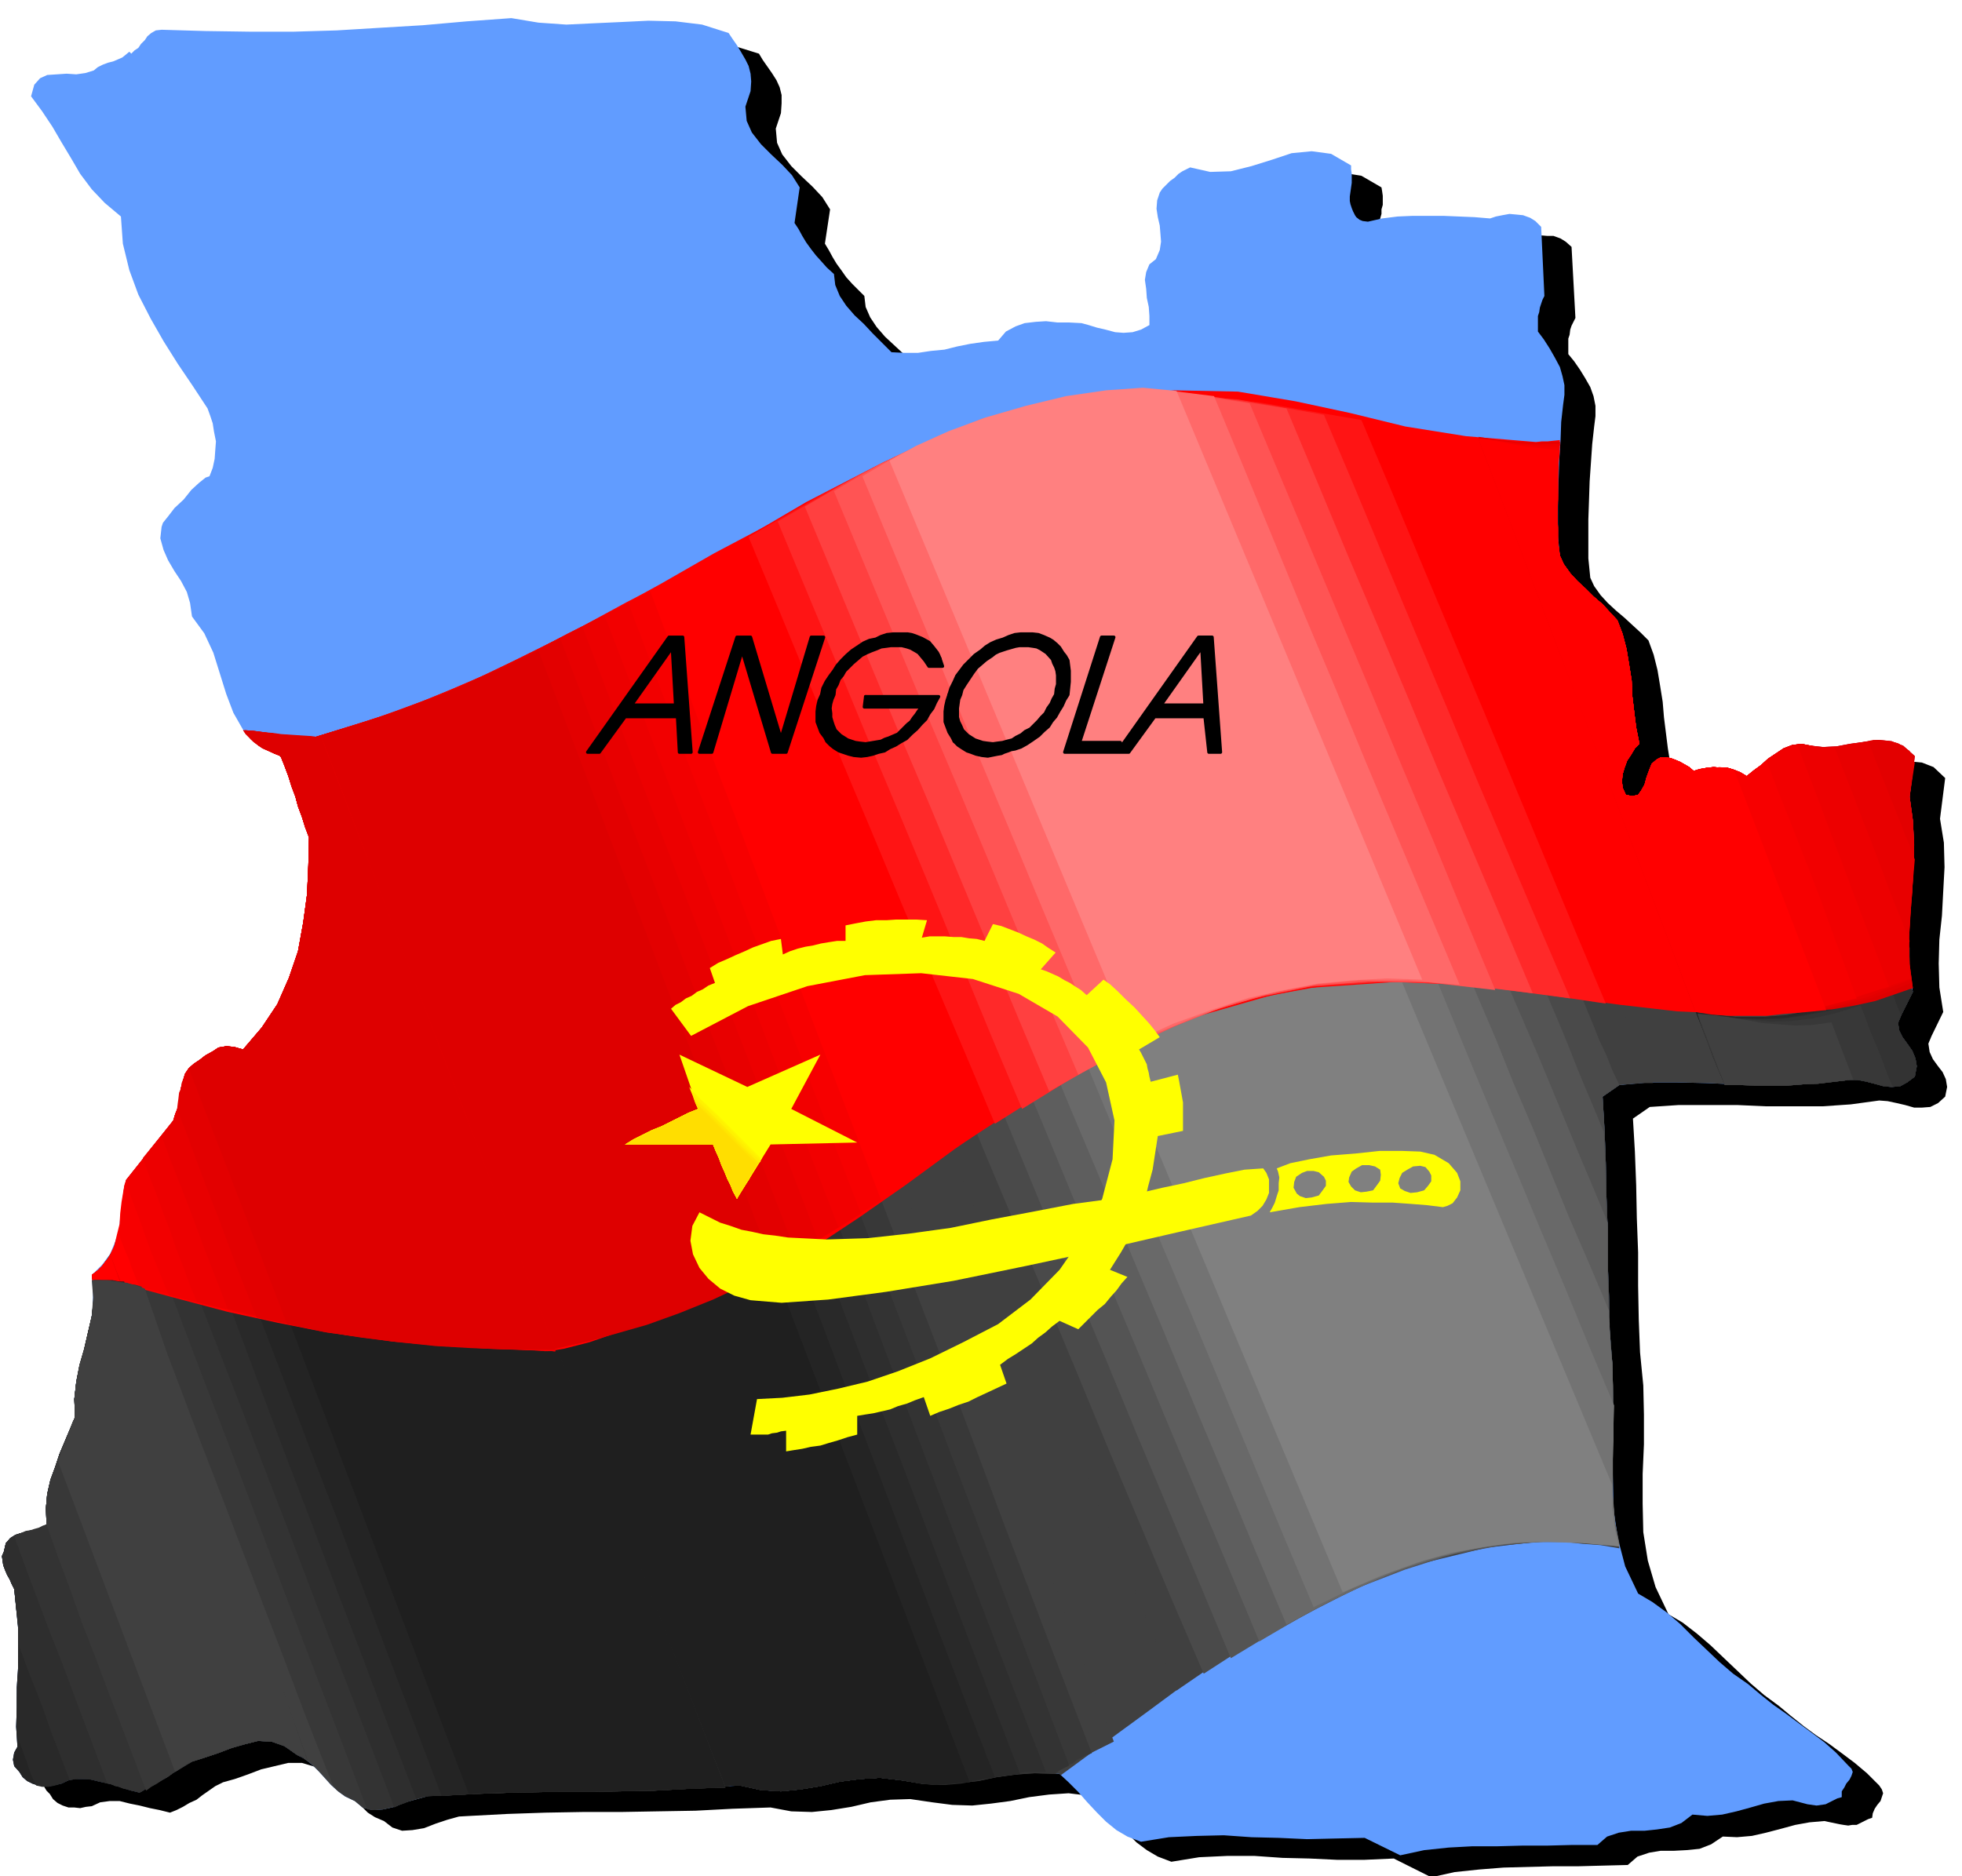 <svg xmlns="http://www.w3.org/2000/svg" width="490.455" height="469.069" fill-rule="evenodd" stroke-linecap="round" preserveAspectRatio="none" viewBox="0 0 3035 2903"><style>.brush1{fill:#000}.pen1{stroke:none}.brush3{fill:#404040}.brush4{fill:#383838}.brush5{fill:#333}.brush6{fill:#2e2e2e}.brush7{fill:#292929}.brush8{fill:#242424}.brush9{fill:#1f1f1f}.brush16{fill:red}.brush17{fill:#f70000}.brush18{fill:#f20000}.brush19{fill:#ed0000}.brush20{fill:#e80000}.brush21{fill:#e30000}.brush22{fill:#de0000}.brush29{fill:#ff0}.pen2{stroke:#000;stroke-width:5;stroke-linejoin:round}</style><path d="m295 847-1 18 5 18 8 16 10 17 10 15 9 17 6 17 3 21 19 27 14 30 10 31 11 32 10 30 17 27 22 23 33 18 6 14 6 15 5 16 6 16 5 15 5 16 6 15 6 16-1 44-2 45-6 44-9 45-14 41-18 41-25 37-30 34-13-4-11-1-11 2-9 6-10 6-9 7-10 6-9 7-6 8-3 10-3 10-2 11-2 10-2 11-3 10-2 11-74 89-4 19-2 21-2 20-3 20-6 18-7 18-12 16-16 15 2 30-2 29-5 27-6 27-7 26-5 28-3 27 2 30-9 19-9 19-9 18-7 20-7 20-4 21-3 21 1 24-9 5-9 4-10 3-10 3-10 3-8 5-7 7-3 12-3 8v8l1 8 3 8 3 7 4 7 4 7 4 8 4 29 3 30v61l-2 30-1 32-1 30 2 32-5 8-2 11v5l2 5 3 5 5 5 5 8 7 6 8 4 9 3h9l9 1 9-2 9-1 13-6 15-2h15l16 4 15 3 16 4 15 3 16 4 10-4 10-5 10-6 11-5 9-7 10-7 10-7 12-6 18-5 20-7 21-8 21-5 21-5h21l20 6 20 13 12 7 11 10 10 10 10 11 9 10 10 10 11 7 14 6 13 10 15 5 16-1 18-3 18-7 18-6 18-5 18-1 57-3 59-2 57-1h59l57-1 59-1 57-3 59-2 32 6 32 1 30-3 31-5 30-7 30-4 31-1 34 5 31 4 31 1 29-3 30-4 29-6 31-4 30-2 33 4 14 13 15 15 14 15 15 15 14 14 16 12 17 10 21 8 43-7 43-2h43l43 3 42 1 42 2h43l45-2 58 29 36-8 38-4 38-3 38-1 38-1h39l38-1 39-1 15-13 18-6 18-3h21l19-1 20-2 18-7 18-12 22 1 23-2 22-5 23-6 22-6 22-4 23-2 24 5 6 1 7 1 6-1h7l6-3 6-3 6-3 6-2 1-7 3-7 4-6 5-6 2-6 2-6-2-6-4-6-19-19-19-16-20-15-19-14-21-14-19-14-20-16-18-15-23-17-21-18-21-20-20-19-21-20-21-18-22-17-22-13-20-42-12-41-7-44-1-44v-46l2-46v-46l-1-45-5-51-2-51-1-52v-52l-2-53-1-51-2-52-3-51 26-18 45-3h90l45 2h87l44-3 44-6 13 1 14 3 13 3 14 4h12l13-1 12-6 11-10 3-15-2-12-5-11-7-9-8-11-5-11-2-13 5-12 18-37-6-38-1-37 1-37 4-37 2-38 2-37-1-38-6-37 8-63-18-17-18-7-21-2-20 3-22 3-21 3-21 1-19-3-16-2-13 3-13 5-12 8-12 9-11 10-12 8-11 9-10-6-9-4-10-3h-10l-11-1-10 1-11 2-10 3-7-6-7-5-8-4-7-3-9-3-8-1h-8l-7 4-7 7-3 10-4 10-2 11-5 8-5 7-8 3-10-1-5-12-1-10 1-11 3-10 3-11 6-10 6-9 8-8-4-25-3-24-3-24-2-24-4-25-4-24-6-24-8-22-12-12-12-11-13-12-13-11-13-12-11-12-10-14-6-13-3-30v-60l1-29 1-30 2-29 2-29 3-27 2-16v-16l-3-15-5-14-8-14-8-13-9-13-9-11v-24l2-6 1-8 2-6 3-6 3-6-6-110-9-8-8-5-11-4h-10l-12-1-11 1-11 1-9 3-24-1-23-1-24-1h-47l-24 1-24 2-23 5-7-1-5-2-4-4-2-3-5-9-3-10v-7l2-7v-7l2-7v-14l-1-7-1-6-31-18-31-5-31 3-30 10-32 10-31 8-32 2-31-7-7 3-6 4-7 4-6 5-7 5-5 6-6 6-3 6-4 12-1 13 2 13 3 13 1 12 1 12-2 12-5 13-10 9-5 12-2 12 1 15 1 14 3 15 1 14v14l-13 7-13 4-14 1-13-1-14-4-13-3-13-4-12-3-19-2-18-1-18-2-16 1-17 1-15 5-15 8-13 14-21 3-20 5-21 4-19 5-20 2-20 3-21-1-21-3-15-15-14-14-14-13-14-13-13-15-10-15-7-16-2-17-10-10-9-9-9-10-7-10-8-11-6-10-6-11-6-10 8-53-12-19-15-16-17-16-16-16-14-18-8-18-2-22 8-24 1-15v-13l-3-12-5-11-7-11-7-10-7-10-6-10-42-13-41-4-42-1-42 2-43 1-42 2-42-3-42-8-69 5-68 6-67 5-66 4-68 2-67 1-69-1-69-1h-8l-6 4-6 5-4 6-5 6-5 6-6 5-5 5-3-3-5 5-6 4-7 3-7 3-8 2-8 3-8 4-6 5-13 4-14 1-15-1-14 1-15 1-11 5-9 10-3 16 17 23 15 24 14 25 15 26 14 24 17 24 20 22 24 21 3 42 10 39 14 38 19 37 20 35 22 35 23 35 23 36 4 11 4 12 2 13 3 15-1 13-1 13-3 12-5 13-6 2-10 9-12 11-13 15-13 13-11 14-8 9-3 6z" class="pen1 brush1"/><path d="m250 815-2 18 5 18 7 16 10 17 10 15 9 17 5 17 3 21 19 26 14 30 10 32 10 32 11 29 16 28 23 22 34 17 6 15 6 16 5 16 6 16 4 15 6 16 5 16 6 16-1 43-2 45-6 44-8 44-14 41-18 41-24 36-29 34-14-4-12-1-12 2-9 6-11 6-9 7-9 6-8 7-6 9-3 11-3 10-1 11-2 10-2 10-4 10-3 10-73 92-4 18-2 20-3 20-2 20-6 18-8 19-12 16-16 16 2 29-1 28-5 27-6 27-8 26-6 27-3 27 1 29-8 19-8 19-8 19-7 21-7 19-5 22-2 22 1 25-9 5-9 3-10 2-10 3-10 3-8 5-7 8-3 13-3 7 1 7 1 7 3 8 3 7 4 7 3 7 4 8 3 30 3 30v62l-2 30v31l-1 30 2 31-5 9-2 11 2 10 8 9 5 8 7 6 8 4 9 3h9l9 1 9-2 9-2 13-6 15-1h15l16 4 15 3 16 5 15 5 16 4 10-6 10-5 10-6 11-6 10-7 10-6 10-6 10-6 19-6 21-7 21-8 21-6 20-5 21 1 20 7 20 14 12 6 11 9 10 10 10 11 9 10 11 10 11 8 15 7 12 10 15 4 16-1 18-4 17-7 18-5 18-5h18l57-4 58-2 58-2h58l58-2 58-1 58-2 59-3 32 7 31 2 30-3 31-5 30-7 31-4 31-2 34 4 31 5 31 1 29-3 30-4 29-5 31-4 30-3 33 3 14 13 15 15 14 16 15 16 14 14 16 13 17 10 21 8 43-7 43-2 42-1 43 3 42 1 44 2 43-1 46-1 55 27 37-8 38-4 37-2h39l38-1h38l39-1h39l15-13 18-6 19-3h21l19-2 20-3 18-7 17-13 23 2 23-2 22-5 22-6 21-6 22-4 22-1 23 6 7 1 7 1 7-1 7-1 6-3 6-3 6-3 7-2v-9l4-6 3-6 5-6 3-6 2-6-2-5-5-5-19-20-18-16-20-15-19-14-20-15-20-14-20-16-19-16-23-16-21-18-20-19-20-19-21-21-21-18-22-16-22-13-20-42-11-42-7-45-1-44-1-46 2-46-1-46-1-46-4-51-1-51-2-52v-51l-2-53-1-51-2-52-3-51 26-18 45-4h45l45 1 45 2h44l44 1 44-3 45-5h12l14 3 12 3 14 4 12 1 13-1 11-6 12-9 3-16-2-12-5-12-7-10-8-11-5-10-2-12 5-12 18-36-6-38-1-38 1-38 4-37 2-38 2-38-2-38-5-37 8-63-18-16-18-7-21-2-21 3-22 3-21 4-21 1-18-2-16-3-14 2-13 5-12 8-12 8-11 10-11 8-11 9-10-6-10-4-10-3h-10l-11-1-10 1-11 2-10 3-7-6-7-4-7-4-7-3-8-3-7-1h-8l-6 3-8 7-4 10-4 11-3 11-5 9-5 7-9 2-10-2-5-11-1-10 1-11 3-10 4-11 6-9 6-10 7-7-5-25-3-24-3-25-1-24-4-25-4-24-6-23-8-21-12-13-11-12-14-12-12-12-13-12-11-12-10-14-6-13-3-30v-59l1-29 1-30 2-30 1-29 3-27 2-15v-15l-3-14-4-14-8-15-8-14-9-14-9-12v-24l2-6 1-7 2-6 2-6 3-6-5-107-9-9-8-5-11-4-10-1-11-1-11 2-10 2-9 3-24-2-24-1-24-1h-48l-23 1-24 3-22 5-8-1-5-2-5-4-2-3-3-6-2-5-2-6-1-5v-7l1-7 1-7 1-7v-14l-1-7v-6l-31-18-30-4-31 3-30 10-32 10-32 8-32 1-31-7-6 3-6 3-6 4-6 6-7 5-6 6-6 6-4 6-4 12-1 13 2 13 3 13 1 12 1 13-2 13-6 14-10 8-5 12-2 12 2 14 1 14 3 14 1 14v14l-13 7-13 4-14 1-13-1-15-4-13-3-13-4-11-3-19-1h-18l-18-2-16 1-17 2-14 5-15 8-12 14-22 2-21 3-20 4-20 5-21 2-20 3h-21l-20-1-15-15-14-14-14-15-14-13-13-15-10-15-7-17-2-17-11-10-8-9-9-10-7-9-8-11-6-10-6-11-6-9 8-55-12-19-15-16-17-16-16-16-14-18-8-18-2-22 8-24 1-15-1-12-3-12-5-10-7-12-6-10-7-10-6-9-41-13-41-5-42-1-41 2-44 2-42 2-43-3-42-7-69 5-68 6-67 4-66 4-67 2h-67l-69-1-68-2-9 1-7 4-6 5-4 6-6 6-4 6-6 4-5 5-3-3-6 5-5 4-7 3-7 3-8 2-8 3-8 4-6 5-13 4-14 2-15-1-15 1-15 1-11 5-9 10-5 18 17 23 16 24 14 24 15 25 14 24 18 24 20 21 25 21 3 42 10 41 14 38 19 37 20 35 22 35 23 34 23 35 4 11 4 12 2 13 3 15-1 13-1 14-3 14-5 13-6 2-10 8-12 11-12 15-14 13-10 13-8 10-2 6z" class="pen1" style="fill:#619cff"/><path d="m812 1997 50-16 47-15 44-17 44-16 45-20 49-22 53-26 62-29 67-36 76-42 82-47 88-47 91-48 94-44 94-39 95-30 135-31 114-11 98 3 89 14 83 18 87 20 94 15 109 9 32-2 32-5 32-7 32-8 31-12 32-12 30-14 31-14v42l1 9 1 9 3 9-18 36-5 12 2 12 5 10 8 11 7 10 5 12 2 12-3 16-12 9-11 6-13 1-12-1-14-4-12-3-14-3h-12l-45 5-44 3-44-1h-44l-45-2-45-1h-45l-45 4-26 18 3 51 2 52 1 51 2 53v51l2 52 1 51 4 51 1 36v36l-1 36v37l-1 35 2 36 3 35 7 36-29-5-28-2-27-3h-53l-25 2-25 3-23 5-111 27-99 36-89 43-80 48-75 50-69 51-67 49-64 47-1-1-1-1-33-3-30 3-31 4-29 5-30 4-29 3-31-1-31-5-34-4-31 2-31 4-30 7-31 5-30 3-31-2-32-7h-10l-10 1-10 1-9 1-294-769z" class="pen1 brush3"/><path d="m799 1957 304 809 4-1h5l6-1h6l10-1h11l32 7 31 2 30-3 31-5 30-7 31-4 31-2 34 4 30 5 30 1 29-3 30-4 28-5 30-4 29-3 32 3 10-7 11-6 11-6 11-6 11-7 12-6 12-6 12-6-357-943-72 31-68 31-67 29-66 28-68 24-71 24-75 20-80 18z" class="pen1 brush3"/><path d="m799 1957 36 101 38 101 38 101 38 101 38 100 39 102 38 101 39 102 4-1h5l6-1h6l10-1h11l32 7 31 2 30-3 31-5 30-7 31-4 31-2 34 4 30 5 30 2 29-3 30-3 28-6 30-4 29-2 32 1 6-5 6-4 6-4 8-3 6-5 8-4 7-4 9-3-46-119-45-118-45-118-44-118-45-119-45-117-45-119-45-117-66 29-63 29-62 26-62 26-64 22-67 22-70 18-76 17z" class="pen1 brush4"/><path d="m799 1957 36 101 38 101 38 101 38 101 38 100 39 102 38 101 39 102 4-1h5l6-1h6l10-1h11l32 7 31 2 30-3 31-5 30-7 31-4 31-2 34 4 30 5 30 2 29-3 29-3 28-6 29-4 30-2 31 1 5-4 6-3 6-3 6-3-45-119-45-118-45-119-45-118-45-120-45-118-45-119-44-117-62 27-59 26-59 24-58 24-60 20-62 19-66 17-70 16z" class="pen1 brush5"/><path d="m796 1957 38 101 38 101 38 101 39 101 38 100 39 102 38 101 39 102 4-1h5l6-1h6l10-1h11l32 7 31 2 30-3 31-5 30-7 31-4 31-2 34 4 28 4 28 2 27-3 28-3 27-5 27-5 28-3h30l-46-118-45-117-45-118-44-117-45-119-44-117-44-119-44-117-59 24-55 24-54 21-54 21-57 18-58 18-62 15-66 16z" class="pen1 brush6"/><path d="m796 1957 38 101 38 101 38 101 39 102 38 101 39 101 38 101 39 101 4-1h5l6-1h6l10-1h11l32 7 31 2 30-3 31-5 30-7 31-4 31-2 34 4 23 4 23 3h23l23-2 22-4 22-4 23-4 24-3-45-117-44-116-44-116-44-116-45-117-44-116-44-116-44-116-54 22-50 21-51 19-49 19-52 17-54 16-58 14-60 14z" class="pen1 brush7"/><path d="m796 1957 38 101 38 101 38 101 39 102 38 101 39 101 38 101 39 101 4-1h5l6-1h6l10-1h11l32 7 31 2 30-3 31-5 30-7 31-4 31-2 34 4 18 3 19 2h18l18 1 17-3 18-2 18-3 18-3-45-116-44-115-44-115-43-114-44-115-43-115-44-115-42-114-49 20-47 19-46 17-46 17-49 14-49 14-53 12-55 13z" class="pen1 brush8"/><path d="m796 1957 307 809 4-1h5l6-1h6l10-1h11l32 7 31 2 30-3 31-5 30-7 31-4 31-2 34 4 13 2 14 3 13 1 14 1 12-1 13-1 12-1 14-1-347-911-44 18-42 16-42 15-42 14-44 12-45 12-48 11-50 12z" class="pen1 brush9"/><path d="m809 1955 313 811-56 2-55 3-55 1-55 1h-56l-54 1-56 2-54 3h-18l-18 5-18 5-17 7-18 4-16 1-15-4-12-10-15-7-11-8-11-10-9-10-10-11-10-10-11-9-12-6-4-4-4-1-289-759 6-9 6-9 3-11 4-10 80 10 78 10 76 8 77 9 75 5 78 3h79l84-3z" class="pen1 brush3"/><path d="m812 1955 38 101 38 101 38 101 39 102 39 101 39 101 39 102 40 102-56 2-55 3-55 1-55 1h-56l-54 1-56 2-54 3h-18l-18 5-18 5-17 7-18 4-16 1-15-4-12-10-6-3-5-3-5-3-4-2-8-6-6-7-42-107-40-106-41-106-40-105-41-106-40-106-41-106-40-106 81 9 78 10 76 8 76 8 74 5 76 3h79l82-3z" class="pen1 brush4"/><path d="m812 1955 38 101 38 101 38 101 39 102 39 101 39 101 39 102 40 102-56 2-55 3-55 1-55 1h-56l-54 1-56 2-54 3-15-1-14 3-15 4-14 6-15 4-14 4-14 2-12-1-42-111-42-110-42-110-41-109-42-111-42-109-42-111-41-109 74 9 72 9 70 7 71 7 69 3 71 3h73l78-3z" class="pen1 brush5"/><path d="m812 1955 38 101 38 101 38 101 39 102 39 101 39 101 39 102 40 102-56 2-55 3-55 1-55 1h-56l-54 1-56 2-54 3-9-1-9 1-9 1-8 3-10 3-9 4-9 3-8 4-42-110-42-109-42-110-41-108-42-109-42-109-42-108-41-108 70 7 67 8 65 7 65 6 64 3 66 2 67-1 72-3z" class="pen1 brush6"/><path d="m812 1955 38 101 38 101 38 101 39 102 39 101 39 101 39 102 40 102-56 2-55 3-55 1-55 1h-56l-54 1-56 2-54 3h-9l-9 1-10 1-9 3-41-107-40-107-41-107-40-106-41-107-40-107-40-107-40-105 64 6 61 7 60 5 59 5 58 2 61 2 62-1 66-2z" class="pen1 brush7"/><path d="m812 1955 38 101 38 101 38 101 39 102 39 101 39 101 39 102 40 102-56 2-55 3-55 1-55 1h-55l-55 1-54 2-54 3-40-106-40-105-40-106-39-105-41-106-40-105-40-105-40-105 58 5 57 6 54 5 55 4 53 2h55l57-1 60-2z" class="pen1 brush8"/><path d="m812 1955 310 811-51 2-50 2-50 1-49 1h-50l-49 1h-50l-48 3-317-835 52 5 50 5 48 3 49 3h98l52-1 55-1z" class="pen1 brush9"/><path d="m2502 2385-111-1-100 12-92 21-83 30-79 35-74 42-73 44-70 48-383-913 132-78 119-63 111-50 112-34 116-19 130-2 150 14 177 32 73 173h-20l-6 1h-7l-6 1h-7l-6 1-26 18 3 51 2 52 1 51 2 53v51l2 52 1 51 4 51 1 35 1 35-1 35v36l-1 34 1 34 2 33 5 34z" class="pen1 brush3"/><path d="m2502 2385-103-1-92 9-85 18-78 27-74 31-70 37-70 40-68 44-49-114-48-114-48-114-47-114-48-115-48-115-48-114-47-114 118-68 108-56 103-44 103-31 108-19 119-3 134 11 157 27 8 23 9 24 9 23 10 24 9 23 11 23 9 23 11 23-26 18 3 51 2 52 1 51 2 53v51l2 52 1 51 4 51 1 35v35l-1 35v36l-1 34 1 34 2 33 6 34z" class="pen1" style="fill:#4a4a4a"/><path d="m2502 2388-94-4-84 7-79 15-72 23-70 27-66 33-67 37-66 40-48-115-48-114-48-114-47-114-48-114-48-114-47-114-47-114 103-59 97-49 93-40 95-28 98-17 108-5 119 8 135 22 13 33 14 33 14 33 14 34 13 33 14 34 14 33 14 34 2 45 1 45 1 45 1 45v44l2 45 2 44 4 44 1 35v35l-1 35v36l-1 34 1 35 2 34 6 35z" class="pen1" style="fill:#545454"/><path d="m2505 2388-86-5-78 5-73 11-66 19-65 23-63 29-63 33-63 37-48-115-48-114-48-114-47-113-48-114-47-112-47-114-47-112 87-51 85-43 84-35 87-26 89-18 96-5 103 5 114 18 21 51 22 51 22 51 22 53 21 51 22 53 22 52 22 53v81l1 28v27l2 27 1 27 3 27 1 35v36l-1 35v36l-1 34 2 35 3 34 7 34z" class="pen1" style="fill:#5e5e5e"/><path d="m2505 2390-76-6-70 2-65 8-62 14-61 19-59 25-61 29-61 33-48-114-47-113-48-114-47-113-48-114-47-114-48-114-47-113 72-41 75-35 75-30 79-23 80-16 85-7 87 2 93 14 28 69 30 70 28 70 30 70 28 69 29 71 30 69 30 71v10l1 10v10l1 11v10l1 10 1 10 1 10 1 36v36l-1 35v36l-1 34 2 35 3 34 7 35z" class="pen1" style="fill:#696969"/><path d="m2505 2393-67-7h-62l-59 4-55 10-56 14-56 20-58 24-60 29-48-114-47-113-47-113-47-113-48-113-47-113-47-113-47-113 56-33 63-29 66-26 71-20 71-16 73-8 72-1 72 9 37 89 37 90 37 89 38 90 37 89 38 90 37 90 38 90-1 27v28l-1 28v55l2 27 2 26 6 27z" class="pen1" style="fill:#737373"/><path d="m2505 2393-57-5-53-2-51 1-49 7-51 9-52 15-55 20-60 26-378-903 41-25 51-23 57-21 62-18 61-15 62-9 56-4 51 5 354 847v37l2 12 1 11 2 12 3 11 3 12z" class="pen1" style="fill:gray"/><path d="m486 1141 51-16 48-15 44-16 44-16 44-19 48-21 52-26 60-29 68-37 78-43 82-47 89-47 90-48 94-44 95-40 95-30 135-32 114-11 98 2 89 15 84 18 86 21 94 15 108 9 9-1h9l9-1 10-1-2 21-1 23v45l-1 22 1 23v22l3 23 6 13 10 14 11 12 13 12 12 12 14 12 11 12 12 13 8 21 6 23 4 24 4 25 1 24 3 25 3 24 5 25-7 7-6 10-6 9-4 11-3 10-1 11 1 10 5 11 10 2 9-2 5-7 5-9 3-11 4-11 4-10 8-7 6-3h8l7 1 8 3 7 3 7 4 7 4 7 6 10-3 11-2 10-1 11 1h10l10 3 10 4 10 6 11-9 11-8 11-10 12-8 12-8 13-5 14-2 16 3 18 2 21-1 21-4 22-3 21-3 21 2 18 7 18 16-8 63 5 36 2 38-1 36-2 38-3 37-2 37 1 37 5 37-26 9-26 9-28 6-29 6-34 4-38 3-45 2-50 1-89-4-87-10-88-12-88-12-89-10-90-3-92 5-93 17-122 35-106 44-96 49-86 55-80 55-75 55-73 51-71 47-54 28-60 29-63 26-61 26-59 20-49 17-39 10-24 4-363-950z" class="pen1 brush16"/><path d="m486 1141 360 950 92-28 79-25 68-25 63-27 58-31 59-34 62-40 70-45-359-939-69 35-66 36-64 33-64 33-67 29-69 29-74 25-79 24z" class="pen1 brush16"/><path d="m486 1141 45 118 45 119 45 118 45 119 44 118 45 119 45 119 46 120 80-23 71-22 64-24 61-24 56-29 58-32 61-37 66-43-45-118-45-117-45-118-44-117-45-119-45-117-44-119-44-117-65 33-62 33-61 30-60 30-63 27-65 27-70 23-74 23z" class="pen1 brush17"/><path d="m486 1141 45 118 45 119 45 118 45 119 44 118 45 119 45 119 46 120 70-20 64-19 60-21 58-23 56-27 57-30 58-34 63-39-46-119-45-118-46-118-45-118-45-119-45-117-44-119-44-117-61 31-58 30-57 29-56 27-59 25-61 24-65 21-69 21z" class="pen1 brush18"/><path d="m486 1141 44 118 44 119 45 118 45 119 44 118 45 119 45 119 45 120 60-16 59-17 56-18 56-21 55-25 55-28 55-32 58-35-46-119-45-118-45-119-45-118-46-119-45-118-45-119-45-117-56 28-53 28-53 25-52 25-55 22-56 22-61 20-63 19z" class="pen1 brush19"/><path d="m486 1141 44 118 44 119 45 118 45 119 44 118 45 119 45 119 45 120 49-12 52-14 52-17 54-19 53-23 54-26 54-29 55-31-46-120-46-118-46-119-45-118-46-119-46-119-45-119-45-118-52 26-49 25-49 23-48 22-50 20-52 19-56 18-59 18z" class="pen1 brush20"/><path d="m486 1141 44 118 44 119 45 118 45 119 44 118 45 119 45 119 45 120 38-9 45-11 48-15 51-17 52-21 53-23 51-27 51-27-46-120-46-119-46-119-45-118-46-120-46-119-45-119-45-118-47 23-45 22-45 20-45 20-47 17-48 18-51 16-53 16z" class="pen1 brush21"/><path d="m486 1141 357 947 28-4 37-8 44-12 49-14 50-18 52-21 49-23 46-23-365-958-43 21-42 19-41 18-40 17-43 15-43 15-46 14-49 15z" class="pen1 brush22"/><path d="m494 1141 365 950-105-4-90-6-82-9-76-10-76-15-78-17-87-23-96-26-8-24 9-15 7-15 4-17 4-16 1-17 2-17 3-18 4-16 73-92 3-10 4-10 2-10 2-10 1-11 3-10 3-11 6-9 8-7 9-6 9-7 11-6 9-6 12-2 12 1 14 4 29-34 24-36 18-41 14-41 8-44 6-44 2-45 1-43-6-16-5-16-6-16-4-15-6-16-5-16-6-16-6-15-10-4-8-4-9-4-6-4-7-5-6-5-5-6-4-5 14 1 15 1 14 1 15 2 14 1 14 1h14l15 1z" class="pen1 brush16"/><path d="m494 1141 46 118 46 119 45 118 46 119 45 118 46 119 45 119 46 120-93-4-83-4-76-7-72-10-73-14-75-16-81-21-90-24-5-11-4-10-4-10-3-10-5-11-4-10-4-10-3-9 1-12 2-10 1-12 1-10 1-11 1-10 1-10 3-9 73-92 3-10 4-10 2-10 2-10 1-11 3-10 3-11 6-9 8-7 9-6 9-7 11-6 9-6 12-2 12 1 14 4 29-34 24-36 18-41 14-41 8-44 6-44 2-45 1-43-6-16-5-16-6-16-4-15-6-16-5-16-6-16-6-15-10-4-8-4-9-4-6-4-7-5-6-5-5-6-4-5 14 1 15 1 14 1 15 2 14 1 14 1h14l15 1z" class="pen1 brush17"/><path d="m497 1141 45 118 45 119 45 118 46 119 45 118 45 119 45 119 46 120-82-4-75-4-71-6-68-8-70-12-72-14-77-18-83-21-9-22-9-22-9-22-8-22-8-23-8-21-8-22-7-21v-3l73-92 3-10 4-10 2-10 2-10 1-11 3-10 3-11 6-9 8-7 9-6 9-7 11-6 9-6 12-2 12 1 14 4 29-34 24-36 18-41 14-41 8-44 6-44 2-45 1-43-6-16-5-16-6-16-4-15-6-16-5-16-6-16-6-15-10-4-8-4-9-4-6-4-7-6-6-6-5-6-4-6 14 1 15 2 14 2 15 2 15 1 15 1 15 1 15 1z" class="pen1 brush18"/><path d="m497 1141 45 118 45 119 45 118 46 119 45 118 45 119 45 119 46 120-71-4-67-3-66-5-64-7-67-10-68-12-73-16-78-19-12-28-10-28-11-28-9-27-11-28-10-28-11-28-10-28 47-58 3-10 4-10 2-10 2-10 1-11 3-10 3-11 6-9 8-7 9-6 9-7 11-6 9-6 12-2 12 1 14 4 29-34 24-36 18-41 14-41 8-44 6-44 2-45 1-43-6-16-5-16-6-16-4-15-6-16-5-16-6-16-6-15-10-4-8-4-9-4-6-4-7-6-6-6-5-6-4-6 14 1 15 2 14 2 15 2 15 1 15 1 15 1 15 1z" class="pen1 brush19"/><path d="m497 1141 45 118 45 119 45 118 46 119 45 118 45 118 45 118 46 119-60-1-60-2-61-4-60-5-63-9-65-11-68-14-70-17-13-34-13-33-13-34-12-33-13-34-13-33-13-33-12-33 18-24 3-10 4-10 2-10 2-10 1-11 3-10 3-11 6-9 8-7 9-6 9-7 11-6 9-6 12-2 12 1 14 4 29-34 24-36 18-41 14-41 8-44 6-44 2-45 1-43-6-16-5-16-6-16-4-15-6-16-5-16-6-16-6-15-10-4-9-4-9-4-6-4-7-6-5-6-6-6-3-6 13 1 14 2 15 2 15 2 15 1 15 1 15 1 16 1z" class="pen1 brush20"/><path d="m497 1141 45 118 45 119 45 118 46 119 45 118 45 118 45 118 46 119-50-1-51-1-55-4-57-3-60-7-61-8-63-12-65-13-16-41-16-40-15-41-15-40-16-41-15-40-15-41-15-39 1-9 1-7 1-9 3-7 1-8 3-8 3-8 5-7 8-7 9-6 9-7 11-6 9-6 12-2 12 1 14 4 29-34 24-36 18-41 14-41 8-44 6-44 2-45 1-43-6-16-5-16-6-16-4-15-6-16-5-16-6-16-6-15-10-4-9-4-9-4-6-4-8-6-6-6-6-6-4-6 14 1 15 2 15 2 15 2 15 1 15 1 16 1 16 1z" class="pen1 brush21"/><path d="m497 1141 362 947h-83l-50-2-52-3-57-6-57-7-59-9-57-12-152-396 8-7 9-6 9-7 11-6 9-6 12-2 12 1 14 4 29-34 24-36 18-41 14-41 8-44 6-44 2-45 1-43-6-16-5-16-6-16-4-15-6-16-5-16-6-16-6-15-10-4-9-4-9-4-6-4-8-6-6-6-6-6-4-6 14 1 15 2 15 1 15 2 15 1 15 1 16 1 16 2z" class="pen1 brush22"/><path d="m2668 1679-45-113 31 5 34 3h36l39-3 41-8 46-12 50-19 56-24v20l3 7-18 36-5 12 2 12 5 10 8 11 7 10 5 12 2 12-3 16-12 9-11 6-13 1-12-1-14-4-12-3-14-3h-12l-25 3-25 3-24 1-24 2h-48l-24-1h-24z" class="pen1 brush9"/><path d="m2668 1679-6-15-6-14-6-14-5-14-5-15-5-14-5-14-4-13 30 5 33 3h34l39-2 41-8 46-12 50-19 57-25v20l3 7-18 36-5 12 2 12 5 10 8 11 7 10 5 12 2 12-3 16-12 9-11 6-13 1-12-1-14-4-12-3-14-3h-12l-25 3-25 3-24 1-24 2h-48l-24-1h-24z" class="pen1 brush8"/><path d="m2668 1679-6-15-6-14-6-14-5-14-5-15-5-14-5-14-4-13 30 5 33 3h34l39-2 41-8 46-12 50-19 57-25v20l3 7-18 36-5 12 2 12 5 10 8 11 7 10 5 12 2 12-3 16-12 9-11 6-13 1-12-1-14-4-12-3-14-3h-12l-25 3-25 3-24 1-24 2h-48l-24-1h-24z" class="pen1 brush7"/><path d="m2668 1679-6-15-6-13-6-15-5-13-5-14-5-13-5-14-4-13 30 4 33 3 35 1 39-2 41-7 46-13 50-19 56-25v18l3 6-18 36-5 12 2 12 5 10 8 11 7 10 5 12 2 12-3 16-12 9-11 6-13 1-12-1-14-4-12-3-14-3h-12l-25 3-25 3-24 1-24 2h-48l-24-1h-24z" class="pen1 brush6"/><path d="m2668 1679-6-15-6-13-6-15-5-13-5-14-5-13-5-14-4-13 29 3 31 4 32 1h35l37-5 41-8 44-15 50-20 1 4 2 5 2 6 2 6 4 10 5 11-5 12 2 12 5 10 8 11 7 10 5 12 2 12-3 16-12 9-11 6-13 1-12-1-14-4-12-3-14-3h-12l-25 3-25 3-24 1-24 2h-48l-24-1h-24z" class="pen1 brush5"/><path d="m2668 1679-6-15-6-13-6-15-5-13-5-14-5-13-5-14-4-13 26 3 28 4 28 2 31 3 31-1 34-4 35-8 39-12 6 15 6 16 6 16 7 16 6 15 6 16 6 16 7 16-9-1-8-1-8-2-8-2-9-3-9-1-8-1h-7l-25 3-25 3-24 1-24 2h-48l-24-1h-24z" class="pen1 brush4"/><path d="m2668 1679-42-110 24 2 24 3 25 4 26 5 25 2 27 2 27-1 29-4 34 89h-5l-25 3-25 3-24 1-24 2h-48l-24-1h-24z" class="pen1 brush3"/><path d="m2959 1529-29 10-29 10-32 7-35 6-42 3-48 2h-56l-65-1-336-890 13 2 15 3 15 1 16 2h15l17 1 17-1h18l-2 21-1 22v45l-1 21 1 23v21l3 23 6 13 10 14 11 12 13 12 12 12 14 12 11 12 12 13 8 21 6 23 4 24 4 25 1 24 3 25 3 24 5 25-7 7-6 10-6 9-4 11-3 10-1 11 1 10 5 11 10 2 9-2 5-7 5-9 3-11 4-11 4-10 8-7 6-3h8l7 1 8 3 7 3 7 4 7 4 7 6 10-3 11-2 10-1 11 1h10l10 3 10 4 10 6 11-9 11-8 11-10 12-8 12-8 13-5 14-2 16 3 18 2 21-1 21-4 22-3 21-3 21 2 18 7 18 16-8 63 5 36 2 38-1 36-2 38-3 37-2 37 1 37 5 37z" class="pen1 brush22"/><path d="m2956 1521-30 12-29 11-32 8-34 8-41 4-47 3h-56l-64-1-42-112-42-111-42-111-41-111-43-111-42-111-42-110-42-110 13 1 15 2 15 1 16 2h32l17-1h18l-2 21-1 22v45l-1 21 1 23v21l3 23 6 13 10 14 11 12 13 12 12 12 14 12 11 12 12 13 8 21 6 23 4 24 4 25 1 24 3 25 3 24 5 25-7 7-6 10-6 9-4 11-3 10-1 11 1 10 5 11 10 2 9-2 5-7 5-9 3-11 4-11 4-10 8-7 6-3h8l7 1 8 3 7 3 7 4 7 4 7 6 10-3 11-2 10-1 11 1h10l10 3 10 4 10 6 11-9 11-8 11-10 12-8 12-8 13-5 14-2 16 3 17 3 20-1 20-4 20-3 19-4 20 1 18 4 18 12 1 3 2 6 2 4 3 5-8 53 5 36 2 36-1 36-2 37-4 35-2 36v36l4 36z" class="pen1 brush21"/><path d="m2956 1516-34 13-31 13-32 9-34 9-40 5-45 3h-54l-63-2-42-112-42-111-42-111-41-110-43-111-42-111-42-111-42-110 13 1 15 2 15 1 16 2h32l17-1h18l-2 21-1 22v45l-1 21 1 23v21l3 23 6 13 10 14 11 12 13 12 12 12 14 12 11 12 12 13 8 21 6 23 4 24 4 25 1 24 3 25 3 24 5 25-7 7-6 10-6 9-4 11-3 10-1 11 1 10 5 11 10 2 9-2 5-7 5-9 3-11 4-11 4-10 8-7 6-3h8l7 1 8 3 7 3 7 4 7 4 7 6 10-3 11-2 10-1 11 1h10l10 3 10 4 10 6 11-9 11-8 11-10 12-8 12-8 13-5 14-2 16 3 9 2 11 1 11-1h12l11-3 12-2 11-2h12l8 22 9 23 9 22 9 23 9 22 9 23 9 22 9 24-2 23-2 23-2 23-1 24-2 22v47l3 24z" class="pen1 brush20"/><path d="m2956 1514-37 13-34 12-33 11-34 9-39 6-44 3h-52l-60-2-42-112-42-111-42-111-41-110-43-111-42-111-42-111-42-110 13 1 15 2 15 1 16 2 15 1 17 1h35l-2 20-1 21v44l-1 21 1 23v21l3 23 6 13 10 14 11 12 13 12 12 12 14 12 11 12 12 13 8 21 6 23 4 24 4 25 1 24 3 25 3 24 5 25-7 7-6 10-6 9-4 11-3 10-1 11 1 10 5 11 10 2 9-2 5-7 5-9 3-11 4-11 4-10 8-7 6-3h8l7 1 8 3 7 3 7 4 7 4 7 6 10-3 11-2 10-1 11 1h10l10 3 10 4 10 6 11-9 11-8 11-10 12-8 12-8 13-5 14-2 16 3 7 2 9 2 10-1h10l14 36 15 38 14 37 15 38 14 37 14 38 15 37 15 38-2 7v14l1 8v6l1 7v7l2 9z" class="pen1 brush19"/><path d="m2922 1527-34 10-30 10-32 8-32 8-36 3-39 3h-45l-51-3-42-112-42-111-42-111-41-110-43-111-42-111-42-111-42-110 14 1 15 2 15 2 16 2 15 1 16 1 17-1h18l-2 21-1 22v44l-1 21 1 22v21l3 22 6 13 10 14 11 12 13 12 12 12 14 12 11 12 12 13 8 21 6 23 4 24 4 25 1 24 3 25 3 24 5 25-7 7-6 10-6 9-4 11-3 10-1 11 1 10 5 11 10 2 9-2 5-7 5-9 3-11 4-11 4-10 8-7 6-3h8l7 1 8 3 7 3 7 4 7 4 7 6 10-3 11-2 10-1 11 1h10l10 3 10 4 10 6 9-7 10-7 9-8 10-7 9-7 10-5 10-5 12-1 17 45 18 47 17 46 18 47 17 46 18 47 18 47 18 48z" class="pen1 brush18"/><path d="m2872 1545-26 6-26 7-29 5-29 5-33 2-33 1-36-1-37-4-42-112-42-111-42-111-41-110-43-111-42-111-42-111-42-110 14 1 15 2 15 2 16 3 15 1 16 2 17 1 18 1-2 20-1 21v43l-1 21 1 21v21l3 21 6 13 10 14 11 12 13 12 12 12 14 12 11 12 12 13 8 21 6 23 4 24 4 25 1 24 3 25 3 24 5 25-7 7-6 10-6 9-4 11-3 10-1 11 1 10 5 11 10 2 9-2 5-7 5-9 3-11 4-11 4-10 8-7 6-3h8l7 1 8 3 7 3 7 4 7 4 7 6 10-3 11-2 10-1 11 1h10l10 3 10 4 10 6 7-6 8-5 8-7 8-5 17 45 18 45 18 46 18 46 17 45 17 47 17 46 17 47z" class="pen1 brush17"/><path d="m2825 1563-19 2-21 2-26 2-26 3h-57l-28-2-25-4-336-887 15 1 15 3 15 3 16 3 15 2 16 2 16 2 18 2-2 20-1 21v41l-1 20 1 20v20l3 21 6 13 10 14 11 12 13 12 12 12 14 12 11 12 12 13 8 21 6 23 4 24 4 25 1 24 3 25 3 24 5 25-7 7-6 10-6 9-4 11-3 10-1 11 1 10 5 11 10 2 9-2 5-7 5-9 3-11 4-11 4-10 8-7 6-3h8l7 1 8 3 7 3 7 4 7 4 7 6 8-3 9-1 8-1h8l7-1 8 1 7 2 8 3 142 370z" class="pen1 brush16"/><path d="m171 1944 27 68-8-2-7-1-6-1-6-1-7-2-6-1h-13l-1-8v-8l-1-8-1-7 9-7 7-7 6-8 7-7z" class="pen1 brush22"/><path d="m171 1944 3 7 3 8 3 9 3 9 3 8 3 9 4 9 5 9-8-2-7-1-6-1-6-1-7-2-6-1h-13l-1-8v-8l-1-8-1-7 9-7 7-7 6-8 7-7z" class="pen1 brush21"/><path d="m171 1944 3 7 3 8 3 9 3 9 3 8 3 9 4 9 5 9-8-2-7-1-6-1-6-1-7-2-6-1h-13l-1-8v-8l-1-8-1-7 9-7 7-7 6-8 7-7z" class="pen1 brush20"/><path d="m171 1944 3 7 3 8 3 9 3 9 3 8 3 8 4 8 5 9-8-2-7-1-6-1-6-1-7-1h-19l-1-8v-8l-1-8-1-7 9-7 7-7 6-8 7-7z" class="pen1 brush19"/><path d="m171 1944 3 7 3 8 3 9 3 9 3 8 3 8 3 8 3 9-7-2-6-1-6-1-6-1-7-1-6-1-6-1h-6l-1-9v-6l-1-7-1-7 9-7 7-7 6-8 7-7z" class="pen1 brush18"/><path d="m171 1944 3 7 3 8 3 9 3 9 3 8 3 8 3 8 3 9-7-2-6-1-6-1-6-1-7-1-6-1-6-1h-6l-1-9v-6l-1-7-1-7 9-7 7-7 6-8 7-7z" class="pen1 brush17"/><path d="m171 1944 24 66-7-2-6-1-6-1-6-1-7-1-6-1-6-1h-6l-1-9v-7l-1-7-1-6 9-7 7-7 6-8 7-7zm2371-386-205-31-172-8-144 10-123 26-109 39-99 50-97 58-99 64-380-911 133-78 120-62 111-49 112-33 117-18 130-3 150 14 177 32 378 900z" class="pen1 brush16"/><path d="m2484 1553-181-27-151-7-129 8-111 24-100 34-91 45-90 51-92 58-48-114-48-113-48-113-47-113-48-114-48-114-47-114-47-113 117-68 109-56 102-44 104-30 107-19 119-3 134 12 156 27 47 111 47 113 47 112 48 114 47 113 47 113 47 113 48 114z" class="pen1" style="fill:#ff1414"/><path d="m2429 1545-157-21-132-5-114 8-99 20-91 30-85 39-84 47-86 53-48-114-47-114-47-114-47-113-48-114-47-114-47-113-47-113 102-59 97-49 93-40 95-28 98-17 107-4 119 8 134 24 47 111 47 113 47 112 48 114 47 113 48 113 48 113 49 114z" class="pen1" style="fill:#ff2929"/><path d="m2371 1537-131-16-112-3-99 8-87 18-82 25-77 34-79 40-81 46-48-114-47-113-47-113-47-113-48-113-47-113-47-113-47-113 87-51 85-42 85-35 87-25 89-17 96-5 103 5 113 18 47 112 47 113 48 113 48 114 47 113 48 113 48 113 48 114z" class="pen1" style="fill:#ff4040"/><path d="m2313 1532-105-12-92-1-83 6-75 15-73 21-70 28-72 34-75 40-48-113-47-113-47-113-47-112-48-113-47-113-47-113-47-113 71-42 74-35 75-30 79-23 80-16 84-7 88 3 92 14 47 112 48 114 47 112 48 114 47 113 48 114 47 114 48 115z" class="pen1" style="fill:#ff5454"/><path d="m2258 1524-80-7h-73l-68 6-64 12-64 17-63 23-67 28-69 34-48-113-47-112-47-113-47-112-48-114-46-112-47-113-46-111 56-33 63-30 66-26 70-20 71-15 73-8 72-1 73 9 47 113 47 114 47 114 48 114 47 114 48 114 48 114 48 114z" class="pen1" style="fill:#ff6969"/><path d="m2200 1516-55-2-53 3-53 5-52 10-55 12-56 18-61 22-63 29-376-900 41-23 51-23 57-21 62-18 62-15 62-9 57-4 52 5 380 911z" class="pen1" style="fill:#ff8080"/><path d="M145 1981h29l10 2 284 738-4-4-4-1-20-14-20-7-21-1-20 5-21 6-21 8-21 7-19 6-10 6-10 6-10 6-10 7-11 6-10 6-10 5-10 6-16-4-15-5-16-5-15-3-16-4h-15l-15 1-13 6-9 2-9 2-9-1h-9l-9-3-8-4-7-6-5-8-8-9-2-10 2-11 5-9-2-31 1-30v-31l2-30v-62l-3-30-3-30-4-8-3-7-4-7-3-7-3-8-1-7-1-7 3-7 3-13 7-8 8-5 10-3 10-3 10-2 9-3 9-5-1-25 2-22 5-22 7-19 7-21 8-19 8-19 8-19-1-28 3-27 5-26 7-24 6-26 6-26 3-28v-27z" class="pen1 brush9"/><path d="M145 1983h47l34 92 35 93 34 92 35 93 34 92 35 92 36 92 36 92-6-4-5-1-20-14-20-7-21-1-20 5-21 6-21 8-21 7-19 6-10 6-10 6-10 6-10 7-11 6-10 6-10 5-10 6-16-4-15-5-16-5-15-3-16-4h-15l-15 1-13 6-9 2-9 2-9-1h-9l-9-3-8-4-7-6-5-8-8-9-2-10 2-11 5-9-2-31 1-30v-31l2-30v-62l-3-30-3-30-4-8-3-7-4-7-3-7-3-8-1-7-1-7 3-7 3-13 7-8 8-5 10-3 10-3 10-2 9-3 9-5-1-25 2-22 5-22 7-19 7-21 8-19 8-19 8-19-1-28 3-27 5-26 7-24 6-26 6-25 3-27v-27z" class="pen1 brush8"/><path d="M145 1983h18l7 1h6l7 1h7l8 1 33 92 35 92 33 92 35 92 34 91 34 92 34 92 35 92-5-3-6-2-20-14-20-7-21-1-20 5-21 6-21 8-21 7-19 6-10 6-10 6-10 6-10 7-11 6-10 6-10 5-10 6-16-4-15-5-16-5-15-3-16-4h-15l-15 1-13 6-10 3-10 2H65l-9-2-5-10-4-10-3-9-3-9-4-10-3-9-4-10-3-9-1-29v-28l1-29 2-28-1-29v-28l-3-29-3-28-4-8-3-7-4-7-3-7-3-8-1-7-1-7 3-7 3-13 7-8 8-5 10-3 10-3 10-2 9-3 9-5-1-25 2-22 5-22 7-19 7-21 8-19 8-19 8-19-1-28 3-26 5-25 7-25 6-26 6-26 3-27v-27z" class="pen1 brush7"/><path d="M145 1983h20l8 1 7 1 8 1 8 1 9 2 33 91 34 92 33 91 34 92 33 91 34 92 33 91 34 92-7-2-6-3-20-14-20-7-21-1-20 5-21 6-21 8-21 7-19 6-10 6-10 6-10 6-10 7-11 6-10 6-10 5-10 6-14-4-13-3-14-5-13-3-15-4-13-2-14-1-12 3-10-26-10-26-10-26-9-26-10-27-10-25-10-26-9-25-1-12v-12l-1-12-1-10-2-12-1-10-1-11-1-10-4-8-3-7-4-7-3-7-3-8-1-7-1-7 3-7 3-13 7-8 8-5 10-3 10-3 10-2 9-3 9-5-1-25 2-22 5-22 7-19 7-21 8-19 8-19 8-19-1-28 3-26 5-25 7-25 6-26 6-26 3-27v-27z" class="pen1 brush6"/><path d="M145 1983h23l8 2h8l9 2 9 1 9 3 33 91 33 92 33 91 33 92 32 91 33 92 32 92 33 92-6-5-7-3-20-14-20-7-21-1-20 5-21 6-21 8-21 7-19 6-10 6-10 6-10 6-10 7-11 6-10 6-10 5-10 6-7-2-6-1-6-2-6-1-7-3-6-1-6-3-6-1-18-48-18-48-18-48-18-48-19-48-18-48-18-48-17-47 5-3 6-2 7-3 7-1 6-2 7-2 6-3 6-2-1-25 2-22 5-22 7-19 7-21 8-19 8-19 8-19-1-28 3-26 5-25 7-25 6-26 6-26 3-27v-27z" class="pen1 brush5"/><path d="M145 1981h9l9 1 9 1 10 1 9 1 9 2 9 1 10 3 31 91 32 92 31 91 33 92 32 91 32 92 33 92 33 92-8-5-8-3-20-14-20-7-21-1-20 5-21 6-21 8-21 7-19 6-9 4-9 6-9 6-9 7-9 5-9 6-9 5-8 6-20-53-20-52-20-52-19-51-20-51-18-51-19-51-18-51-1-25 2-22 5-22 7-19 7-21 8-19 8-19 8-19-1-28 3-27 5-26 7-24 6-26 6-26 3-28v-27z" class="pen1 brush4"/><path d="M142 1981h23l11 1 11 2 9 1 10 3 9 3 9 3 252 732-8-7-8-3-20-14-20-7-21-1-20 5-21 6-21 8-21 7-19 6-8 4-6 4-6 4-6 4-181-480 3-9 3-9 3-9 4-8 3-9 3-8 3-9 4-8-1-28 3-27 5-26 8-24 6-26 5-26 2-28-2-27z" class="pen1 brush3"/><path d="m1171 2165 39-2 42-5 44-9 46-11 47-16 50-20 51-25 54-28 50-38 45-46 37-53 29-57 16-61 3-60-13-59-28-54-47-48-60-35-71-23-80-9-87 3-89 17-92 31-88 46-31-42 7-6 8-4 8-6 9-4 8-6 9-4 9-6 10-4-8-23 13-8 14-6 13-6 14-6 13-6 14-5 14-5 15-3 3 24 11-5 12-4 12-3 12-2 12-3 12-2 13-2h13v-24l15-3 16-3 16-2h16l15-1h32l16 1-8 27 12-2h24l13 1h12l12 2 12 1 12 3 13-26 13 3 13 5 13 5 13 6 12 5 12 6 10 7 11 7-23 26 9 3 9 4 9 4 10 6 8 4 9 6 8 5 9 8 26-24 10 7 12 11 12 12 14 13 11 12 11 12 9 11 8 11-32 19 3 5 3 6 3 6 3 6 1 6 2 7 1 6 2 8 42-11 2 10 2 11 2 11 2 11v44l-39 8-4 26-4 26-7 26-6 26-9 25-12 25-15 26-17 27 27 11-9 10-8 11-9 10-9 11-11 9-10 10-10 10-10 10-29-13-12 9-10 9-11 8-10 9-12 8-12 8-13 8-12 9 10 29-15 7-15 7-15 7-14 7-15 5-15 6-15 5-14 6-10-29-14 5-12 5-14 4-12 5-13 3-13 3-13 2-12 2v29l-15 4-15 5-14 4-13 4-15 2-13 3-13 2-12 2v-32l-8 1-6 2-8 1-6 2h-27l10-55zm1061-297-24-3-25-2-28-2h-30l-35-1-38 3-42 5-46 8 4-7 4-8 3-10 3-9v-11l1-9-2-9-2-5 21-8 29-6 34-6 38-3 37-4h35l28 1 22 5 22 13 13 15 5 13v14l-5 11-7 9-8 4-7 2zm-218-53-9 6-3 8-1 9 5 9 5 4 9 3 9-1 11-3 6-8 5-7v-8l-3-6-8-7-8-2h-10l-8 3zm84-7-7 5-4 9-1 7 4 7 6 6 9 3 9-1 10-2 6-8 5-7 1-9-1-8-8-5-9-2h-11l-9 5zm79 2-8 5-4 8-2 8 3 8 7 4 9 3 10-1 11-3 6-7 5-7v-9l-3-6-6-7-8-2-11 1-9 5z" class="pen1 brush29"/><path d="m1082 1876-11 21-3 23 4 21 10 21 14 17 18 15 22 11 25 7 48 4 72-5 90-12 104-17 112-23 117-25 117-27 114-26 10-7 8-8 6-10 4-10v-21l-4-10-5-7-29 2-30 6-32 7-32 8-33 7-30 7-27 5-21 5-60 8-62 12-64 12-63 13-65 9-64 7-63 2-60-3-20-3-18-2-18-4-16-3-17-6-16-5-16-8-16-8zm-31-244 29 84-111 55h134l37 84 52-84 134-3-102-52 45-84-113 50-105-50z" class="pen1 brush29"/><path d="m1066 1682 113 110-39 63-37-84H967l113-55-14-34z" class="pen1 brush29"/><path d="m1069 1687 13 12 14 13 14 13 14 14 13 13 13 13 13 13 14 14-5 8-4 8-5 8-4 9-5 7-5 8-5 7-4 8-6-11-4-10-5-10-4-10-5-11-4-11-5-11-4-10H967l13-8 14-7 14-7 15-6 14-7 14-7 14-7 15-6-3-9-3-7-3-7-2-6z" class="pen1" style="fill:#fff700"/><path d="m1072 1689 12 13 13 13 13 13 14 14 13 13 13 13 13 13 14 13-6 7-4 8-5 8-4 8-5 7-4 8-5 7-4 8-6-11-4-10-5-10-4-10-5-11-4-11-5-11-4-10H967l13-8 14-7 14-7 15-6 14-7 14-7 14-7 15-6-3-7-2-7-2-7-1-6z" class="pen1" style="fill:#fff200"/><path d="m1072 1695 12 12 13 13 13 13 13 13 12 12 14 13 13 13 15 13-6 6-5 7-5 7-4 8-5 7-4 8-5 7-3 8-6-11-4-10-5-10-4-10-5-11-4-11-5-11-4-10H967l13-8 14-7 14-7 15-6 14-7 14-7 14-7 15-6-3-6-2-5-2-5-1-5z" class="pen1" style="fill:#ffed00"/><path d="m1074 1700 12 11 13 12 12 12 13 13 12 12 12 14 13 12 13 14-5 6-4 7-4 7-4 7-5 6-4 7-5 7-3 8-6-11-4-10-5-10-4-10-5-11-4-11-5-11-4-10H967l13-8 14-7 14-7 15-6 14-7 14-7 14-7 15-6-3-9-3-7z" class="pen1" style="fill:#ffe800"/><path d="m1074 1703 12 12 13 12 12 12 13 13 12 12 12 12 13 12 13 12-6 6-4 7-5 7-4 7-4 6-4 7-4 7-3 8-6-11-4-10-5-10-4-10-5-11-4-11-5-11-4-10H967l13-8 14-7 14-7 15-6 14-7 14-7 14-7 15-6-3-6-3-7z" class="pen1" style="fill:#ffe300"/><path d="m1077 1708 94 94-31 53-37-84H967l113-55-3-8z" class="pen1" style="fill:#ffde00"/><path d="M927 1164h-18l126-178h21l13 178h-18l-3-55h-81l-40 55zm118-73-5-89-63 89h68zm163 52 47-157h19l-58 178h-21l-47-157-47 157h-19l58-178h21l47 157zm131-65h113l-5 9-4 9-6 8-5 9-7 7-7 8-8 7-8 8-9 5-8 5-9 4-8 5-9 2-9 3-9 2-9 1-11-1-8-2-9-3-6-2-8-5-5-4-6-6-3-6-6-8-3-8-3-8v-16l1-8 2-9 4-9 2-10 5-10 6-9 6-8 5-8 7-8 8-8 8-7 9-6 9-6 9-4 10-2 8-4 9-3 10-1h22l6 1 6 2 10 4 11 6 6 7 7 9 2 4 2 5 2 6 2 6h-21l-6-9-5-6-5-6-5-3-7-4-6-2-8-2h-17l-7 1-8 1-7 3-8 3-7 3-8 4-7 6-7 6-6 6-6 6-4 7-5 6-3 8-4 7-1 9-3 7-2 7-1 7 1 8v6l2 7 2 6 3 7 8 8 11 7 6 2 6 2 7 1 9 1 6-1 6-1 6-1 6-1 6-3 6-2 7-3 7-3 5-5 5-5 5-5 5-4 4-6 4-5 4-6 5-6h-89l2-16zm147-3-3 7-1 7-1 7v14l2 7 3 6 3 7 8 8 11 7 6 2 6 2 7 1 9 1 7-1 8-1 7-2 8-2 6-4 8-4 6-5 8-4 6-6 6-6 5-6 6-6 4-8 5-7 3-7 4-7 1-9 2-7v-14l-1-7-2-6-3-6-2-6-9-10-9-6-6-3-6-1-7-1h-14l-6 1-7 2-7 2-6 2-6 2-6 3-5 4-9 6-7 6-7 6-6 8-6 9-6 9-5 8-2 8zm-18 0 3-10 5-10 4-9 6-8 6-8 8-8 8-8 10-7 7-6 8-5 9-4 10-3 9-4 9-3 9-1h18l9 1 8 3 9 4 5 3 6 5 5 5 5 8 4 5 4 7 1 8 1 8v17l-1 10-1 10-5 8-4 9-5 8-5 9-6 7-5 8-8 7-7 7-10 7-9 6-9 5-9 3-6 1-5 2-6 2-4 2-6 1-5 1-5 1-5 1-9-1-9-2-8-3-6-2-8-5-6-4-6-6-3-6-5-8-3-8-3-8v-16l1-8 2-9 3-9zm260 89h-81l57-178h19l-53 163h63l-5 15zm18 0h-18l126-178h21l13 178h-18l-6-55h-78l-40 55zm118-73-5-89-63 89h68z" class="pen1 brush1"/><path fill="none" d="M927 1164h-18l126-178h21l13 178h-18l-3-55h-81l-40 55" class="pen2"/><path fill="none" d="m1045 1091-5-89-63 89h68m163 52 47-157h19l-58 178h-21l-47-157-47 157h-19l58-178h21l47 157m131-65h113l-5 9-4 9-6 8-5 9-7 7-7 8-8 7-8 8-9 5-8 5-9 4-8 5-9 2-9 3-9 2-9 1-11-1-8-2-9-3-6-2-8-5-5-4-6-6-3-6-6-8-3-8-3-8v-16l1-8 2-9 4-9 2-10 5-10 6-9 6-8 5-8 7-8 8-8 8-7 9-6 9-6 9-4 10-2 8-4 9-3 10-1h22l6 1 6 2 10 4 11 6 6 7 7 9 2 4 2 5" class="pen2"/><path fill="none" d="m1454 1019 2 6 2 6h-21l-6-9-5-6-5-6-5-3-7-4-6-2-8-2h-17l-7 1-8 1-7 3-8 3-7 3-8 4-7 6-7 6-6 6-6 6-4 7-5 6-3 8-4 7-1 9-3 7-2 7-1 7 1 8v6l2 7 2 6 3 7 8 8 11 7 6 2 6 2 7 1 9 1 6-1 6-1 6-1 6-1 6-3 6-2 7-3 7-3 5-5 5-5 5-5 5-4 4-6 4-5 4-6 5-6h-89l2-16m147-3-3 7-1 7-1 7v14l2 7 3 6 3 7 8 8 11 7 6 2 6 2 7 1 9 1 7-1 8-1 7-2 8-2 6-4 8-4 6-5 8-4 6-6 6-6 5-6 6-6 4-8 5-7 3-7 4-7 1-9 2-7v-14l-1-7-2-6-3-6-2-6-9-10-9-6-6-3-6-1-7-1h-14l-6 1-7 2-7 2-6 2-6 2-6 3-5 4-9 6-7 6-7 6-6 8-6 9-6 9-5 8m0 0-2 8" class="pen2"/><path fill="none" d="m1468 1075 3-10 5-10 4-9 6-8 6-8 8-8 8-8 10-7 7-6 8-5 9-4 10-3 9-4 9-3 9-1h18l9 1 8 3 9 4 5 3 6 5 5 5 5 8 4 5 4 7 1 8 1 8v17l-1 10-1 10-5 8-4 9-5 8-5 9-6 7-5 8-8 7-7 7-10 7-9 6-9 5-9 3-6 1-5 2-6 2-4 2-6 1-5 1-5 1-5 1-9-1-9-2-8-3-6-2-8-5-6-4-6-6" class="pen2"/><path fill="none" d="m1476 1147-3-6-5-8-3-8-3-8v-16l1-8 2-9 3-9m260 89h-81l57-178h19l-53 163h63l-5 15m18 0h-18l126-178h21l13 178h-18l-6-55h-78l-40 55" class="pen2"/><path fill="none" d="m1864 1091-5-89-63 89h68" class="pen2"/></svg>
